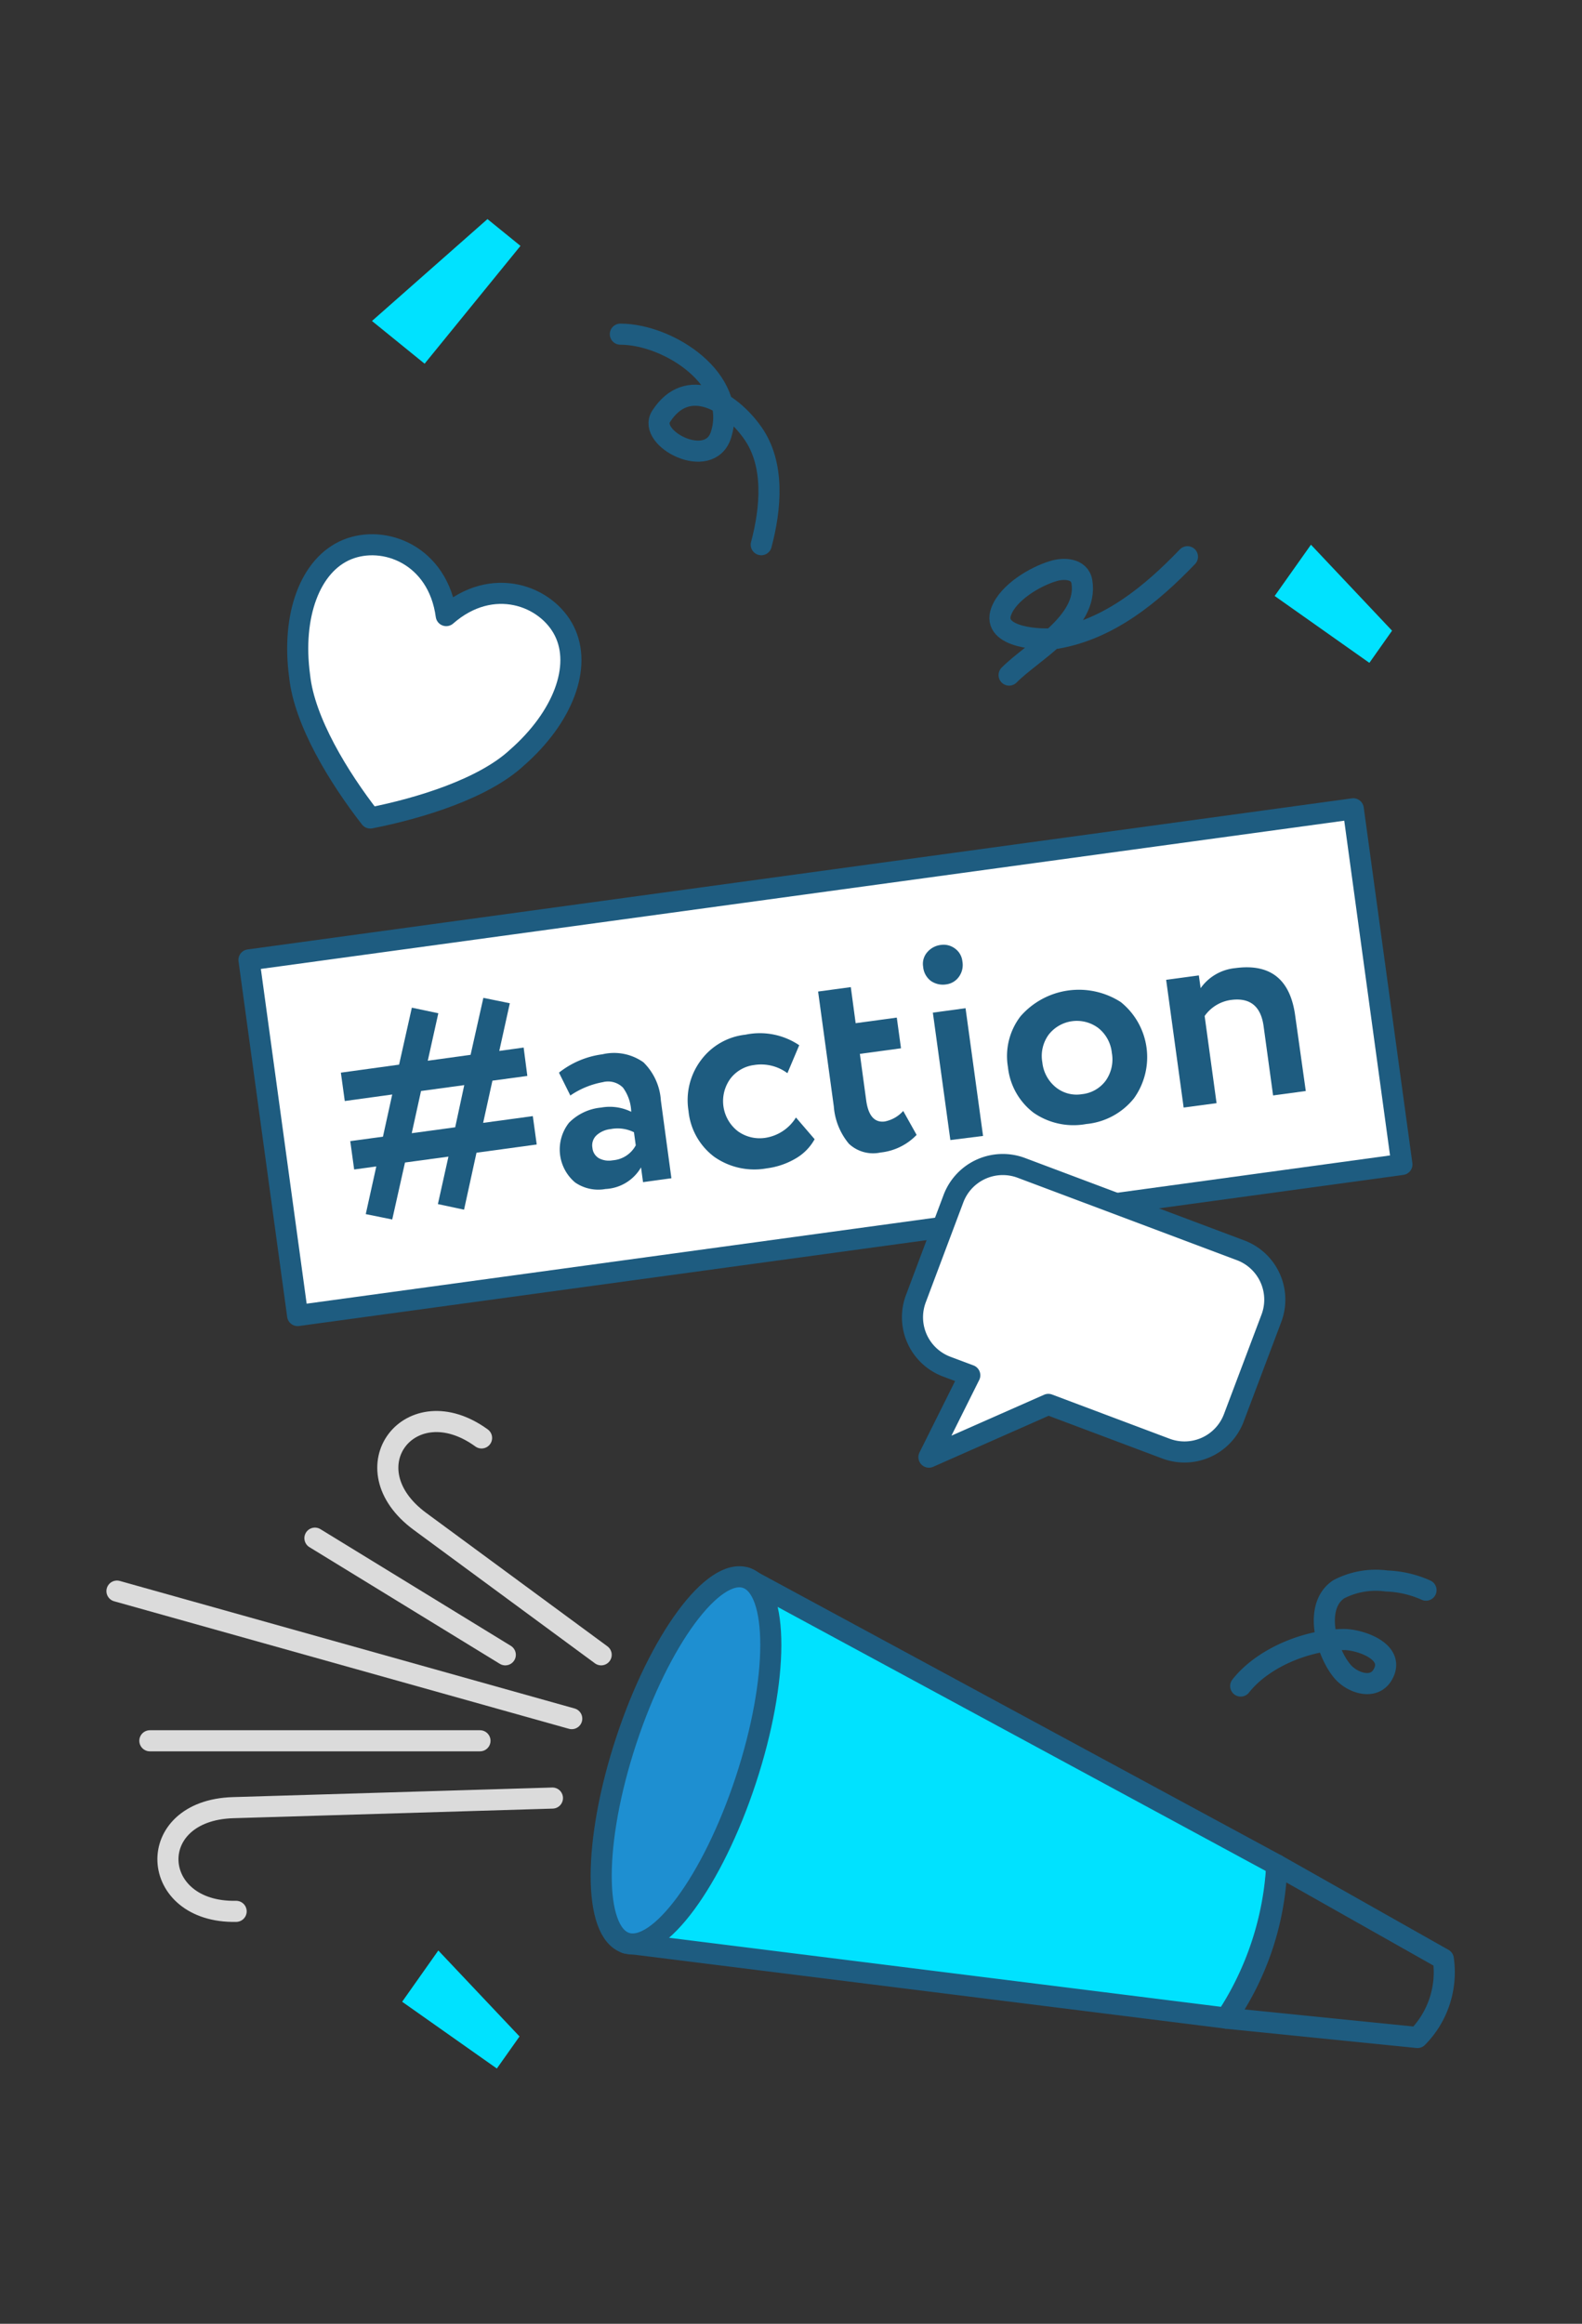 <?xml version="1.0" encoding="UTF-8"?> <svg xmlns="http://www.w3.org/2000/svg" id="Слой_1" data-name="Слой 1" viewBox="0 0 150 220.3"><rect x="0" y="0" width="150" height="220.3" fill="#333333" stroke="none"/> <defs> <style>.cls-1,.cls-4{fill:#fff;}.cls-2,.cls-7{fill:none;stroke-linecap:round;stroke-linejoin:round;stroke-width:2px;}.cls-2{stroke:#1e5c80;}.cls-3{fill:#1e5c80;}.cls-4,.cls-5{fill-rule:evenodd;}.cls-5{fill:#00e2ff;}.cls-6{fill:#1e8fd1;}.cls-7{stroke:#dbdbdb;}</style> </defs> <title>action</title> <rect class="cls-1" x="25.43" y="83.68" width="105.68" height="34.03" transform="translate(-12.93 11.54) rotate(-7.79)"></rect> <rect class="cls-2" x="25.43" y="83.68" width="105.68" height="34.03" transform="translate(-12.93 11.54) rotate(-7.79)"></rect> <path class="cls-3" d="M39.92,103.43l-.88,4,4.12-.56.86-4Zm1.6,10.72,1-4.5-4.12.56-1.21,5.4-2.51-.51,1-4.52-2.1.29-.37-2.69,3.1-.42.88-4-4.5.62-.37-2.69,5.52-.76,1.21-5.4,2.51.53-1,4.5,4.06-.56,1.21-5.4,2.51.51-1,4.52,2.31-.32L50,102l-3.31.45-.88,4,4.71-.64.37,2.69-5.71.78L44,114.68Z"></path> <path class="cls-3" d="M58.09,110a2.7,2.7,0,0,0,2.19-1.42l-.17-1.24a3.47,3.47,0,0,0-2.21-.3,2.36,2.36,0,0,0-1.33.58,1.3,1.3,0,0,0-.4,1.19,1.27,1.27,0,0,0,.63,1A2,2,0,0,0,58.09,110Zm-4-6.12L53,101.69a8.36,8.36,0,0,1,4.12-1.74,4.81,4.81,0,0,1,3.89.76,5.55,5.55,0,0,1,1.65,3.61l1,7.38-2.69.37-.19-1.4a4.12,4.12,0,0,1-3.37,2.05,3.86,3.86,0,0,1-2.88-.62,4.09,4.09,0,0,1-.58-5.66A4.91,4.91,0,0,1,57,105a4.6,4.6,0,0,1,2.85.4,4.09,4.09,0,0,0-.78-2.29,2,2,0,0,0-1.91-.52A8,8,0,0,0,54.1,103.84Z"></path> <path class="cls-3" d="M75.47,105.94,77.24,108a4.79,4.79,0,0,1-1.82,1.84,7.17,7.17,0,0,1-2.71.92,6.61,6.61,0,0,1-5-1.1,6.18,6.18,0,0,1-2.43-4.36,6.3,6.3,0,0,1,1.16-4.76,6.06,6.06,0,0,1,4.24-2.45,6.67,6.67,0,0,1,5.1,1l-1.12,2.65a4.18,4.18,0,0,0-3.18-.77,3.35,3.35,0,0,0-2.22,1.28,3.61,3.61,0,0,0,.71,5,3.54,3.54,0,0,0,2.59.62A4.15,4.15,0,0,0,75.47,105.94Z"></path> <path class="cls-3" d="M79.06,104.9,77.57,94l3.1-.42L81.13,97l3.9-.53.4,2.91-3.9.53.6,4.41q.3,2.18,1.75,2a3.15,3.15,0,0,0,1.76-1l1.27,2.27a5.53,5.53,0,0,1-3.42,1.67,3.35,3.35,0,0,1-3-.83A6.25,6.25,0,0,1,79.06,104.9Z"></path> <path class="cls-3" d="M87.53,91.65a1.67,1.67,0,0,1,.39-1.38,2,2,0,0,1,1.3-.69,1.79,1.79,0,0,1,1.31.33,1.71,1.71,0,0,1,.72,1.23,1.9,1.9,0,0,1-.35,1.49,1.74,1.74,0,0,1-1.17.69A2,2,0,0,1,88.27,93,1.87,1.87,0,0,1,87.53,91.65Zm2.58,16.43L88.45,96l3.1-.42,1.66,12.11Z"></path> <path class="cls-3" d="M98.83,100.71a3.51,3.51,0,0,0,1.27,2.36,3.13,3.13,0,0,0,2.49.66,3.21,3.21,0,0,0,2.25-1.28,3.49,3.49,0,0,0,.58-2.64,3.44,3.44,0,0,0-1.28-2.35,3.39,3.39,0,0,0-4.71.63A3.43,3.43,0,0,0,98.83,100.71ZM98,105.49a6.26,6.26,0,0,1-2.43-4.33,6.19,6.19,0,0,1,1.19-4.81A7.34,7.34,0,0,1,106.27,95a6.7,6.7,0,0,1,1.25,9.12,6.57,6.57,0,0,1-4.53,2.44A6.65,6.65,0,0,1,98,105.49Z"></path> <path class="cls-3" d="M112.23,105l-1.66-12.11,3.1-.42.17,1.21a4.55,4.55,0,0,1,3.28-1.9q5-.68,5.69,4.54l1,7.11-3.1.42-.9-6.57q-.39-2.85-3.11-2.48a3.66,3.66,0,0,0-2.48,1.52l1.13,8.26Z"></path> <path class="cls-4" d="M42.31,58.36c4.37-3.83,9.52-1.9,11.2,1.47s-.12,8.16-4.5,12c-3.15,2.92-9.14,4.78-13.9,5.72-3-3.85-6.25-9.18-6.7-13.45-.78-5.76,1-10.56,4.5-12S41.53,52.6,42.31,58.36Z"></path> <path class="cls-2" d="M42.31,58.36c4.37-3.83,9.52-1.9,11.2,1.47s-.12,8.16-4.5,12c-3.15,2.92-9.14,4.78-13.9,5.72-3-3.85-6.25-9.18-6.7-13.45-.78-5.76,1-10.56,4.5-12S41.53,52.6,42.31,58.36Z"></path> <polygon class="cls-5" points="46.22 20.77 49.35 23.31 40.26 34.48 35.27 30.43 46.22 20.77"></polygon> <polygon class="cls-5" points="131.99 59.79 129.84 62.84 120.86 56.5 124.3 51.64 131.99 59.79"></polygon> <polygon class="cls-5" points="49.26 193.06 47.11 196.1 38.13 189.77 41.56 184.91 49.26 193.06"></polygon> <path class="cls-2" d="M58.82,31.68c4.56,0,11.22,4.29,9.54,9.55-1.1,3.44-7,.34-5.68-1.75,2.51-3.91,6.59-1.42,8.69,1.56s1.73,7.13.81,10.6"></path> <path class="cls-2" d="M95.68,64c2.21-2.24,7.54-5,6.9-8.85-.21-1.28-1.75-1.32-2.74-1-1.7.51-4.22,2-4.9,3.79-1,2.61,4,2.78,5.25,2.57,5-.87,9-4.19,12.4-7.73"></path> <path class="cls-2" d="M135.21,150.75a10,10,0,0,0-3.74-.87,7.6,7.6,0,0,0-4.54.79c-2.45,1.64-1.14,6.06.39,7.82.91,1.05,3,1.79,3.83.19,1.15-2.16-2.28-3.25-3.7-3.25-3.43,0-7.66,1.68-9.81,4.41"></path> <path class="cls-5" d="M70.75,149.59,59.34,184.2l56.93,7.12a29.25,29.25,0,0,0,4.79-14.52Z"></path> <path class="cls-2" d="M70.75,149.59,59.34,184.2l56.93,7.12a29.25,29.25,0,0,0,4.79-14.52Z"></path> <path class="cls-2" d="M121.06,176.8l15.79,8.92a8.79,8.79,0,0,1-2.45,7.44l-18.12-1.83A26.88,26.88,0,0,0,121.06,176.8Z"></path> <ellipse class="cls-6" cx="65.05" cy="166.9" rx="18.22" ry="5.97" transform="translate(-113.83 176.43) rotate(-71.76)"></ellipse> <ellipse class="cls-2" cx="65.05" cy="166.9" rx="18.22" ry="5.97" transform="translate(-113.83 176.43) rotate(-71.76)"></ellipse> <path class="cls-7" d="M52.38,170.46l-30.28.91c-8.56.26-8,10,.29,9.83"></path> <line class="cls-7" x1="14.21" y1="165.03" x2="45.51" y2="165.03"></line> <path class="cls-7" d="M57,156.88,39.83,144.24c-6.89-5.07-.91-12.81,5.83-7.92"></path> <line class="cls-7" x1="11.09" y1="150.84" x2="54.21" y2="162.93"></line> <line class="cls-7" x1="29.86" y1="145.82" x2="47.91" y2="156.88"></line> <path class="cls-4" d="M120.54,125a5,5,0,0,0-2.94-6.48l-20.73-7.79a5,5,0,0,0-6.48,2.94l-3.54,9.42a5,5,0,0,0,2.94,6.48l2.16.81-3.87,7.76,11.32-5,11.12,4.18a5,5,0,0,0,6.48-2.94Z"></path> <path class="cls-2" d="M120.54,125a5,5,0,0,0-2.94-6.48l-20.73-7.79a5,5,0,0,0-6.48,2.94l-3.54,9.42a5,5,0,0,0,2.94,6.48l2.16.81-3.87,7.76,11.32-5,11.12,4.18a5,5,0,0,0,6.48-2.94Z"></path> </svg> 